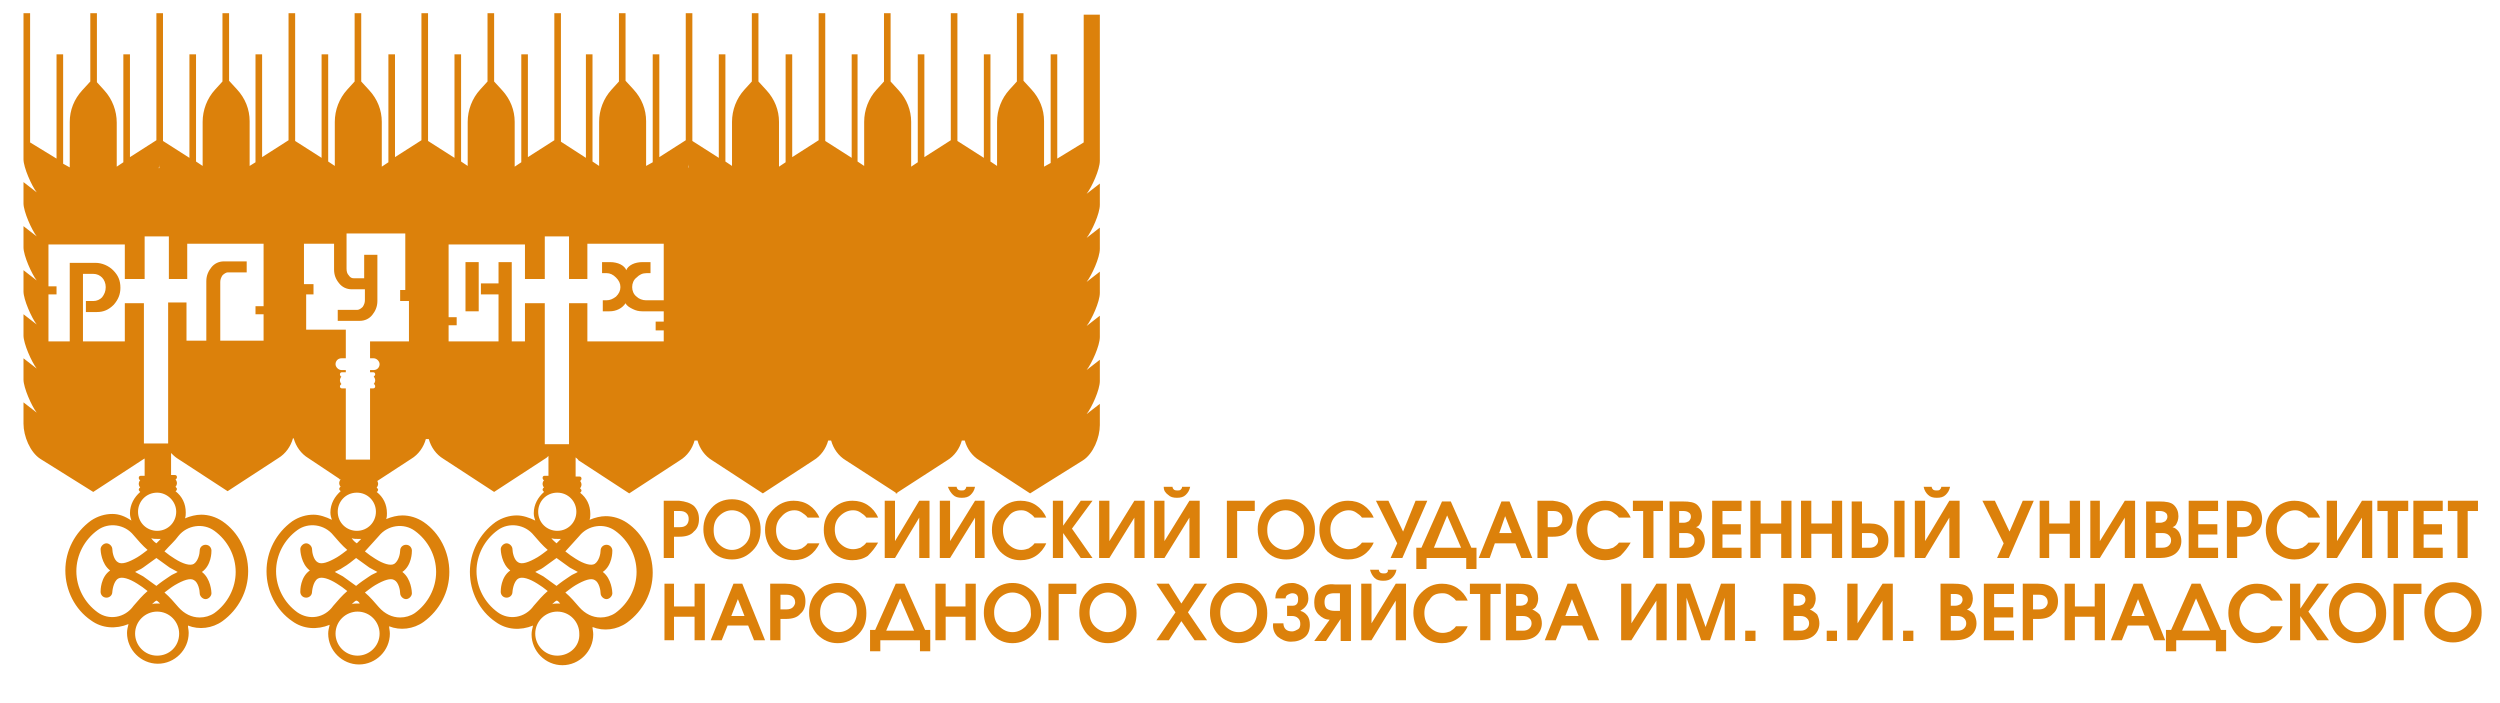 <?xml version="1.0" encoding="UTF-8"?> <!-- Generator: Adobe Illustrator 27.0.1, SVG Export Plug-In . SVG Version: 6.00 Build 0) --> <svg xmlns="http://www.w3.org/2000/svg" xmlns:xlink="http://www.w3.org/1999/xlink" id="Слой_1" x="0px" y="0px" viewBox="0 0 340.5 95.8" style="enable-background:new 0 0 340.5 95.8;" xml:space="preserve"> <style type="text/css"> .st0{fill:#DC810B;} </style> <g> <path class="st0" d="M147.6,1.8v17.6l-3.6,2.2V7.4h-0.9v14.8l-0.9,0.5v-6.2c0-1.6-0.6-3.1-1.7-4.3l-1.1-1.2V1.8h-0.9v9.3l-1,1.1 c-1.1,1.2-1.7,2.8-1.7,4.4v6l-0.9-0.6V7.4h-0.9v14.1l-3.6-2.3V1.8h-0.9v17.3l-3.6,2.3V7.4H125v14.7l-0.9,0.6v-6.1 c0-1.6-0.6-3.1-1.7-4.3l-1.1-1.2V1.8h-0.9v9.3l-1,1.1c-1.1,1.2-1.7,2.8-1.7,4.4v6l-0.9-0.6V7.4H116v14.1l-3.6-2.3V1.8h-0.9v17.3 l-3.6,2.3V7.4h-0.9v14.7l-0.9,0.6v-6.1c0-1.6-0.6-3.1-1.7-4.3l-1.1-1.2V1.8h-0.9v9.3l-1,1.1c-1.1,1.2-1.7,2.8-1.7,4.4v6l-0.9-0.6 V7.4h-0.9v14.1l-3.6-2.3V1.8h-0.9v17.3l-3.6,2.3V7.4h-0.9v14.7L88,22.6v-6.1c0-1.6-0.6-3.1-1.7-4.3l-1.1-1.2V1.8h-0.9v9.3l-1,1.1 c-1.1,1.2-1.7,2.8-1.7,4.4v6l-0.9-0.6V7.4h-0.9v14.1l-3.4-2.2V1.8h-0.9v17.3l-3.6,2.3V7.4H71v14.7l-0.9,0.6v-6.1 c0-1.6-0.6-3.1-1.7-4.3l-1.1-1.2V1.8h-0.9v9.3l-1,1.1c-1.1,1.2-1.7,2.8-1.7,4.4v6l-0.9-0.6V7.4h-0.9v14.1l-3.6-2.3V1.8h-0.9v17.3 l-3.6,2.3V7.4h-0.9v14.7l-0.9,0.6v-6.1c0-1.6-0.6-3.1-1.7-4.3l-1.1-1.2V1.8h-0.9v9.3l-1,1.1c-1.1,1.2-1.7,2.8-1.7,4.4v6l-0.9-0.6 V7.4h-0.9v14.1l-3.6-2.3V1.8h-0.9v17.3l-3.6,2.3V7.4h-0.9v14.7L34,22.6v-6.1c0-1.6-0.6-3.1-1.7-4.3l-1.1-1.2V1.8h-0.9v9.3l-1,1.1 c-1.1,1.2-1.7,2.8-1.7,4.4v6l-0.9-0.6V7.4h-0.9v14.1l-3.6-2.3V1.8h-0.9v17.3l-3.6,2.3V7.4h-0.9v14.7l-0.9,0.6v-6 c0-1.6-0.6-3.2-1.7-4.4l-1-1.1V1.8h-0.9v9.3l-1.1,1.2c-1.1,1.2-1.7,2.7-1.7,4.3v6.2l-0.9-0.5V7.4H7.7v14.2l-3.6-2.2V1.8H3.2v17v2.7 v0.2c0,1.1,1.1,3.6,1.8,4.5l-1.8-1.4v2.9c0,1.1,1.1,3.6,1.8,4.5l-1.8-1.4v2.9c0,1.1,1.1,3.6,1.8,4.5l-1.8-1.4v2.9 c0,1.1,1.1,3.6,1.8,4.5l-1.8-1.4v2.9c0,1.1,1.1,3.6,1.8,4.5l-1.8-1.4v2.9c0,1.1,1.1,3.6,1.8,4.5l-1.8-1.4v2.9 c0,1.7,0.9,3.9,2.3,4.8l7.2,4.5l6.9-4.5c0.1,0,0.1-0.1,0.1-0.1v2.4h-0.5c-0.2,0-0.3,0.1-0.3,0.3c0,0.1,0.1,0.3,0.2,0.3 c-0.1,0.1-0.2,0.3-0.2,0.5c0,0.2,0.1,0.4,0.2,0.5c-0.1,0-0.2,0.2-0.2,0.3c0,0.1,0.1,0.2,0.2,0.3c-0.8,0.7-1.4,1.7-1.4,2.9 c0,0.4,0.1,0.7,0.2,1C17,70.3,16.2,70,15.3,70c-1,0-2,0.3-2.9,0.9c-2.2,1.6-3.5,4.1-3.5,6.8c0,2.7,1.3,5.3,3.5,6.8 c1.5,1.1,3.4,1.2,5.1,0.5c-0.1,0.4-0.2,0.8-0.2,1.2c0,2.3,1.9,4.2,4.2,4.2c2.3,0,4.2-1.9,4.2-4.2c0-0.4-0.1-0.7-0.1-1 c1.5,0.6,3.3,0.4,4.7-0.6c2.2-1.6,3.5-4.1,3.5-6.8c0-2.7-1.3-5.3-3.5-6.8c-0.9-0.6-1.9-0.9-2.9-0.9c-0.7,0-1.5,0.2-2.2,0.5 c0.1-0.3,0.1-0.5,0.1-0.8c0-1.2-0.5-2.2-1.4-2.9c0.1,0,0.2-0.2,0.2-0.3c0-0.1-0.1-0.2-0.2-0.3c0.1-0.1,0.2-0.3,0.2-0.5 c0-0.2-0.1-0.4-0.2-0.5c0.1,0,0.2-0.2,0.2-0.3c0-0.2-0.1-0.3-0.3-0.3h-0.5v-3c0.2,0.2,0.5,0.5,0.8,0.7l6.9,4.5l6.9-4.5 c1-0.6,1.7-1.6,2-2.7H40c0.3,1.1,1,2.1,2,2.7l4.2,2.8c0,0.1,0.1,0.1,0.2,0.1c-0.1,0.1-0.2,0.3-0.2,0.5c0,0.2,0.1,0.4,0.2,0.5 c-0.1,0-0.2,0.2-0.2,0.3c0,0.1,0.1,0.2,0.2,0.3c-0.8,0.7-1.4,1.7-1.4,2.9c0,0.4,0.1,0.7,0.2,1c-0.8-0.4-1.7-0.7-2.5-0.7 c-1,0-2,0.3-2.9,0.9c-2.2,1.6-3.5,4.1-3.5,6.8c0,2.7,1.3,5.3,3.5,6.8c1.5,1.1,3.4,1.2,5.1,0.5c-0.1,0.4-0.2,0.8-0.2,1.2 c0,2.3,1.9,4.2,4.2,4.2c2.3,0,4.2-1.9,4.2-4.2c0-0.4-0.1-0.7-0.1-1c1.5,0.6,3.3,0.4,4.7-0.6c2.2-1.6,3.5-4.1,3.5-6.8 c0-2.7-1.3-5.3-3.5-6.8c-0.9-0.6-1.9-0.9-2.9-0.9c-0.7,0-1.5,0.2-2.2,0.5c0.1-0.3,0.1-0.5,0.1-0.8c0-1.2-0.5-2.2-1.4-2.9 c0.1,0,0.2-0.2,0.2-0.3c0-0.1-0.1-0.2-0.2-0.3c0.1-0.1,0.2-0.3,0.2-0.5c0-0.2-0.1-0.3-0.1-0.4l4.6-3c1-0.6,1.7-1.6,2-2.7h0.4 c0.3,1.1,1,2.1,2,2.7l6.9,4.5l6.9-4.5c0.2-0.1,0.3-0.2,0.5-0.4v2.7h-0.5c-0.2,0-0.3,0.1-0.3,0.3c0,0.1,0.1,0.3,0.2,0.3 c-0.1,0.1-0.2,0.3-0.2,0.5c0,0.2,0.1,0.4,0.2,0.5c-0.1,0-0.2,0.2-0.2,0.3c0,0.1,0.1,0.2,0.2,0.3c-0.8,0.7-1.4,1.7-1.4,2.9 c0,0.4,0.1,0.7,0.2,1c-0.8-0.4-1.7-0.7-2.5-0.7c-1,0-2,0.3-2.9,0.9c-2.2,1.6-3.5,4.1-3.5,6.8c0,2.7,1.3,5.3,3.5,6.8 c1.5,1.1,3.4,1.2,5.1,0.5c-0.1,0.4-0.2,0.8-0.2,1.2c0,2.3,1.9,4.2,4.2,4.2c2.3,0,4.2-1.9,4.2-4.2c0-0.4-0.1-0.7-0.1-1 c1.5,0.6,3.3,0.4,4.7-0.6c2.2-1.6,3.5-4.1,3.5-6.8c0-2.7-1.3-5.3-3.5-6.8c-0.9-0.6-1.9-0.9-2.9-0.9c-0.7,0-1.5,0.2-2.2,0.5 c0.1-0.3,0.1-0.5,0.1-0.8c0-1.2-0.5-2.2-1.4-2.9c0.1,0,0.2-0.2,0.2-0.3c0-0.1-0.1-0.2-0.2-0.3c0.1-0.1,0.2-0.3,0.2-0.5 c0-0.2-0.1-0.4-0.2-0.5c0.1,0,0.2-0.2,0.2-0.3c0-0.2-0.1-0.3-0.3-0.3h-0.5v-2.6c0.1,0.1,0.3,0.2,0.4,0.4l6.9,4.5l6.9-4.5 c1-0.6,1.7-1.6,2-2.7h0.4c0.3,1.1,1,2.1,2,2.7l6.9,4.5l6.9-4.5c1-0.6,1.7-1.6,2-2.7h0.4c0.3,1.1,1,2.1,2,2.7l6.8,4.4v0.1l0.1,0 l0.1,0v-0.1l6.8-4.4c1-0.6,1.7-1.6,2-2.7h0.4c0.3,1.1,1,2.1,2,2.7l6.9,4.5l7.2-4.5c1.4-0.9,2.3-3.1,2.3-4.8v-2.9l-1.8,1.4 c0.7-0.9,1.8-3.3,1.8-4.5v-2.9l-1.8,1.4c0.7-0.9,1.8-3.3,1.8-4.5v-2.9l-1.8,1.4c0.7-0.9,1.8-3.3,1.8-4.5v-2.9l-1.8,1.4 c0.7-0.9,1.8-3.3,1.8-4.5v-2.9l-1.8,1.4c0.7-0.9,1.8-3.3,1.8-4.5v-2.9l-1.8,1.4c0.7-0.9,1.8-3.3,1.8-4.5v-0.2v-2.7v-17H147.6z M21.7,22.4c0,0.2,0,0.4,0,0.5h-0.1C21.7,22.7,21.7,22.6,21.7,22.4z M13.3,83.4c-1.8-1.3-2.9-3.4-2.9-5.6c0-2.2,1.1-4.3,2.9-5.6 c1.5-1.1,3.7-0.8,4.9,0.7c0.6,0.7,1.2,1.4,1.9,2c-0.4,0.3-0.9,0.7-1.4,1c-1.2,0.7-2.1,1-2.6,0.7c-0.6-0.3-0.8-1.4-0.8-1.8 c0-0.4-0.4-0.8-0.8-0.8c0,0,0,0,0,0c-0.4,0-0.8,0.4-0.8,0.8c0,0.2,0.1,2,1.3,2.9c-1.3,0.9-1.3,2.7-1.3,2.9c0,0.4,0.3,0.8,0.8,0.8 c0,0,0,0,0,0c0.4,0,0.8-0.3,0.8-0.8c0,0,0.1-1.4,0.8-1.8c0.5-0.3,1.5,0,2.6,0.7c0.5,0.3,0.9,0.6,1.4,1c-0.7,0.6-1.3,1.3-1.9,2 C17,84.2,14.8,84.5,13.3,83.4z M21.3,76c0.6,0.4,1.2,0.9,1.8,1.3c0.4,0.2,0.7,0.4,1.1,0.6c-0.3,0.2-0.7,0.3-1.1,0.6 c-0.6,0.4-1.2,0.8-1.8,1.3c-0.6-0.4-1.2-0.9-1.8-1.3c-0.4-0.2-0.7-0.4-1.1-0.6c0.3-0.2,0.7-0.3,1.1-0.6 C20.1,76.9,20.7,76.4,21.3,76z M20.6,73.3c0.3,0.1,0.5,0.1,0.8,0.1c0.2,0,0.3,0,0.5,0c-0.2,0.2-0.4,0.4-0.6,0.6 C21,73.8,20.8,73.6,20.6,73.3z M21.8,82.2c-0.1,0-0.2,0-0.4,0c-0.2,0-0.5,0-0.7,0.1c0.2-0.2,0.4-0.4,0.6-0.5 C21.4,81.8,21.6,82,21.8,82.2z M21.4,89.3c-1.7,0-3-1.4-3-3c0-1.7,1.4-3,3-3c1.7,0,3,1.4,3,3C24.4,88,23.1,89.3,21.4,89.3z M24.3,73c1.2-1.5,3.4-1.8,4.9-0.7c1.8,1.3,2.9,3.4,2.9,5.6c0,2.2-1.1,4.3-2.9,5.6c-0.6,0.4-1.3,0.6-2,0.6c-1.1,0-2.1-0.5-2.9-1.4 c-0.6-0.7-1.2-1.4-1.9-2c0.4-0.3,0.9-0.7,1.4-1c1.2-0.7,2.1-1,2.6-0.7c0.6,0.3,0.8,1.4,0.8,1.8c0,0.4,0.4,0.8,0.8,0.8c0,0,0,0,0,0 c0.4,0,0.8-0.4,0.8-0.8c0-0.2-0.1-2-1.3-2.9c1.3-0.9,1.3-2.7,1.3-2.9c0-0.4-0.3-0.8-0.8-0.8c0,0,0,0,0,0c-0.4,0-0.8,0.3-0.8,0.8 c0,0.4-0.2,1.4-0.8,1.8c-0.5,0.3-1.5,0-2.6-0.7c-0.5-0.3-0.9-0.6-1.4-1C23.1,74.3,23.8,73.7,24.3,73z M24,69.7 c0,1.4-1.1,2.6-2.6,2.6c-1.4,0-2.6-1.1-2.6-2.6c0-1.4,1.1-2.6,2.6-2.6C22.8,67.1,24,68.3,24,69.7z M35.9,41.7h-1.1v1.1h1.1v3.6H30 v-8c0-0.3,0.1-0.6,0.3-0.9c0.2-0.2,0.5-0.4,0.7-0.4h2.6v-1.5h-3.1c-0.7,0-1.3,0.3-1.7,0.8s-0.7,1.1-0.7,1.9v8.1h-2.7v-5.2h-2.5 v19.2h-3.3V41.3H17v5.2h-5.7v-9.2h1.4c0.5,0,0.9,0.2,1.2,0.5c0.3,0.3,0.5,0.8,0.5,1.3c0,0.6-0.2,1-0.5,1.4 c-0.3,0.3-0.7,0.5-1.2,0.5h-1v1.5h1.5c0.9,0,1.6-0.3,2.3-1c0.6-0.7,0.9-1.4,0.9-2.3c0-1-0.3-1.7-1-2.4c-0.6-0.6-1.5-1-2.4-1H9.5 v10.7H6.6v-6.4h1.1v-1.1H6.6v-5.7H17V38h2.7v-5.8h3.3V38h2.5v-4.8h10.4V41.7z M39.8,22.9c0-0.2,0-0.3,0-0.5 C39.8,22.6,39.8,22.7,39.8,22.9L39.8,22.9z M40.5,83.4c-1.8-1.3-2.9-3.4-2.9-5.6c0-2.2,1.1-4.3,2.9-5.6c1.5-1.1,3.7-0.8,4.9,0.7 c0.6,0.7,1.2,1.4,1.9,2c-0.4,0.3-0.9,0.7-1.4,1c-1.2,0.7-2.1,1-2.6,0.7c-0.6-0.3-0.8-1.4-0.8-1.8c0-0.4-0.4-0.8-0.8-0.8 c0,0,0,0,0,0c-0.4,0-0.8,0.4-0.8,0.8c0,0.2,0.1,2,1.3,2.9c-1.3,0.9-1.3,2.7-1.3,2.9c0,0.4,0.3,0.8,0.8,0.8c0,0,0,0,0,0 c0.4,0,0.8-0.3,0.8-0.8c0,0,0.1-1.4,0.8-1.8c0.5-0.3,1.5,0,2.6,0.7c0.5,0.3,0.9,0.6,1.4,1c-0.7,0.6-1.3,1.3-1.9,2 C44.2,84.2,42.1,84.5,40.5,83.4z M48.5,76c0.6,0.4,1.2,0.9,1.8,1.3c0.4,0.2,0.7,0.4,1.1,0.6c-0.3,0.2-0.7,0.3-1.1,0.6 c-0.6,0.4-1.2,0.8-1.8,1.3c-0.6-0.4-1.2-0.9-1.8-1.3c-0.4-0.2-0.7-0.4-1.1-0.6c0.3-0.2,0.7-0.3,1.1-0.6C47.4,76.9,48,76.4,48.5,76z M47.9,73.3c0.3,0.1,0.5,0.1,0.8,0.1c0.2,0,0.3,0,0.5,0c-0.2,0.2-0.4,0.4-0.6,0.6C48.3,73.8,48.1,73.6,47.9,73.3z M49,82.2 c-0.1,0-0.2,0-0.4,0c-0.2,0-0.5,0-0.7,0.1c0.2-0.2,0.4-0.4,0.6-0.5C48.7,81.8,48.9,82,49,82.2z M48.7,89.3c-1.7,0-3-1.4-3-3 c0-1.7,1.4-3,3-3c1.7,0,3,1.4,3,3C51.7,88,50.3,89.3,48.7,89.3z M51.6,73c1.2-1.5,3.4-1.8,4.9-0.7c1.8,1.3,2.9,3.4,2.9,5.6 c0,2.2-1.1,4.3-2.9,5.6c-0.6,0.4-1.3,0.6-2,0.6c-1.1,0-2.1-0.5-2.9-1.4c-0.6-0.7-1.2-1.4-1.9-2c0.4-0.3,0.9-0.7,1.4-1 c1.2-0.7,2.1-1,2.6-0.7c0.6,0.3,0.8,1.4,0.8,1.8c0,0.4,0.4,0.8,0.8,0.8c0,0,0,0,0,0c0.4,0,0.8-0.4,0.8-0.8c0-0.2-0.1-2-1.3-2.9 c1.3-0.9,1.3-2.7,1.3-2.9c0-0.4-0.3-0.8-0.8-0.8c0,0,0,0,0,0c-0.4,0-0.8,0.3-0.8,0.8c0,0.4-0.2,1.4-0.8,1.8c-0.5,0.3-1.5,0-2.6-0.7 c-0.5-0.3-0.9-0.6-1.4-1C50.4,74.3,51,73.7,51.6,73z M51.2,69.7c0,1.4-1.1,2.6-2.6,2.6c-1.4,0-2.6-1.1-2.6-2.6 c0-1.4,1.1-2.6,2.6-2.6C50.1,67.1,51.2,68.3,51.2,69.7z M55.7,46.5h-5.3v2.3h0.5c0.4,0,0.8,0.4,0.8,0.8c0,0.4-0.3,0.8-0.8,0.8h-0.5 v0.3h0.4c0.2,0,0.3,0.1,0.3,0.3c0,0.1-0.1,0.2-0.2,0.3c0.1,0.1,0.2,0.3,0.2,0.5c0,0.2-0.1,0.4-0.2,0.5c0.1,0,0.2,0.2,0.2,0.3 c0,0.2-0.1,0.3-0.3,0.3h-0.4v9.7h-3.3v-9.7h-0.5c-0.2,0-0.3-0.1-0.3-0.3c0-0.1,0.1-0.2,0.2-0.3c-0.1-0.1-0.2-0.3-0.2-0.5 c0-0.2,0.1-0.4,0.2-0.5c-0.1,0-0.2-0.2-0.2-0.3c0-0.2,0.1-0.3,0.3-0.3h0.5v-0.3h-0.6c-0.4,0-0.8-0.4-0.8-0.8c0-0.4,0.3-0.8,0.8-0.8 h0.6v-3.9h-5.4v-4.8h1v-1.4h-1.3v-5.5h4.1v3.5c0,0.7,0.2,1.3,0.7,1.9c0.4,0.5,1,0.8,1.7,0.8h1.8v1.5c0,0.3-0.1,0.6-0.3,0.9 c-0.2,0.2-0.5,0.4-0.7,0.4H46v1.5H49c0.7,0,1.3-0.3,1.7-0.8c0.4-0.5,0.7-1.1,0.7-1.9v-6.3h-1.8v3.2h-1.4c-0.3,0-0.5-0.1-0.7-0.4 c-0.2-0.2-0.3-0.5-0.3-0.9v-4.8h2h0.9h5.1v7.7h-0.7V41l1.2,0V46.5z M57.9,22.9c0-0.2,0-0.3,0-0.5C57.9,22.6,57.9,22.7,57.9,22.9 L57.9,22.9z M67.8,83.4c-1.8-1.3-2.9-3.4-2.9-5.6c0-2.2,1.1-4.3,2.9-5.6c1.5-1.1,3.7-0.8,4.9,0.7c0.6,0.7,1.2,1.4,1.9,2 c-0.4,0.3-0.9,0.7-1.4,1c-1.2,0.7-2.1,1-2.6,0.7c-0.6-0.3-0.8-1.4-0.8-1.8c0-0.4-0.4-0.8-0.8-0.8c0,0,0,0,0,0 c-0.4,0-0.8,0.4-0.8,0.8c0,0.2,0.1,2,1.3,2.9c-1.3,0.9-1.3,2.7-1.3,2.9c0,0.4,0.3,0.8,0.8,0.8c0,0,0,0,0,0c0.4,0,0.8-0.3,0.8-0.8 c0,0,0.1-1.4,0.8-1.8c0.5-0.3,1.5,0,2.6,0.7c0.5,0.3,0.9,0.6,1.4,1c-0.7,0.6-1.3,1.3-1.9,2C71.5,84.2,69.3,84.5,67.8,83.4z M75.8,76c0.6,0.4,1.2,0.9,1.8,1.3c0.4,0.2,0.7,0.4,1.1,0.6c-0.3,0.2-0.7,0.3-1.1,0.6c-0.6,0.4-1.2,0.8-1.8,1.3 c-0.6-0.4-1.2-0.9-1.8-1.3c-0.4-0.2-0.7-0.4-1.1-0.6c0.3-0.2,0.7-0.3,1.1-0.6C74.6,76.9,75.2,76.4,75.8,76z M75.1,73.3 c0.3,0.1,0.5,0.1,0.8,0.1c0.2,0,0.3,0,0.5,0c-0.2,0.2-0.4,0.4-0.6,0.6C75.6,73.8,75.3,73.6,75.1,73.3z M76.3,82.2 c-0.1,0-0.2,0-0.4,0c-0.2,0-0.5,0-0.7,0.1c0.2-0.2,0.4-0.4,0.6-0.5C76,81.8,76.1,82,76.3,82.2z M75.9,89.3c-1.7,0-3-1.4-3-3 c0-1.7,1.4-3,3-3c1.7,0,3,1.4,3,3C79,88,77.6,89.3,75.9,89.3z M78.9,73c1.2-1.5,3.4-1.8,4.9-0.7c1.8,1.3,2.9,3.4,2.9,5.6 c0,2.2-1.1,4.3-2.9,5.6c-0.6,0.4-1.3,0.6-2,0.6c-1.1,0-2.1-0.5-2.9-1.4c-0.6-0.7-1.2-1.4-1.9-2c0.4-0.3,0.9-0.7,1.4-1 c1.2-0.7,2.1-1,2.6-0.7c0.6,0.3,0.8,1.4,0.8,1.8c0,0.4,0.4,0.8,0.8,0.8c0,0,0,0,0,0c0.4,0,0.8-0.4,0.8-0.8c0-0.2-0.1-2-1.3-2.9 c1.3-0.9,1.3-2.7,1.3-2.9c0-0.4-0.3-0.8-0.8-0.8c0,0,0,0,0,0c-0.4,0-0.8,0.3-0.8,0.8c0,0.4-0.2,1.4-0.8,1.8c-0.5,0.3-1.5,0-2.6-0.7 c-0.5-0.3-0.9-0.6-1.4-1C77.7,74.3,78.3,73.7,78.9,73z M78.5,69.7c0,1.4-1.1,2.6-2.6,2.6c-1.4,0-2.6-1.1-2.6-2.6 c0-1.4,1.1-2.6,2.6-2.6C77.4,67.1,78.5,68.3,78.5,69.7z M90.4,40.9H88c-0.5,0-1-0.2-1.3-0.5c-0.4-0.3-0.6-0.8-0.6-1.3 c0-0.5,0.2-1,0.6-1.3c0.4-0.4,0.8-0.6,1.4-0.6h0.5v-1.5h-1.1c-0.5,0-1,0.1-1.4,0.3c-0.4,0.2-0.7,0.5-0.8,0.8 c-0.1-0.3-0.4-0.6-0.8-0.8c-0.4-0.2-0.9-0.3-1.4-0.3h-1.1v1.5h0.6c0.5,0,0.9,0.2,1.3,0.6c0.4,0.4,0.6,0.8,0.6,1.3 c0,0.5-0.2,0.9-0.6,1.3c-0.4,0.3-0.8,0.5-1.3,0.5h-0.5v1.5H83c0.5,0,0.9-0.1,1.3-0.3c0.4-0.2,0.7-0.5,0.9-0.8 c0.2,0.4,0.6,0.6,1,0.8c0.4,0.2,0.8,0.3,1.3,0.3h2.9v1.4h-1.1V45h1.1v1.5H80v-5.2h-2.5v19.2h-3.3V41.3h-2.7v5.2h-1.8V35.7h-1.8v2.9 h-2.4v1.5h2.4v6.4h-6.8v-2.2h1.1v-1.1h-1.1v-9.9h10.4V38h2.7v-5.8h3.3V38H80v-4.8h10.4V40.9z M93.8,22.9c0-0.2,0-0.3,0-0.5 C93.8,22.6,93.9,22.7,93.8,22.9L93.8,22.9z M111.9,22.9c0-0.2,0-0.3,0-0.5C111.9,22.6,111.9,22.7,111.9,22.9L111.9,22.9z M130,22.9 c0-0.2,0-0.3,0-0.5C130,22.6,130,22.7,130,22.9L130,22.9z"></path> <rect x="63.4" y="35.7" class="st0" width="1.8" height="6.7"></rect> </g> <g> <path class="st0" d="M91.8,73.1h0.7c0.9,0,1.6-0.2,2-0.7c0.5-0.4,0.7-1,0.7-1.7c0-0.7-0.2-1.3-0.7-1.8c-0.5-0.4-1.1-0.6-2-0.7h-2.1 V76h1.4V73.1z M91.8,69.6h0.8c0.4,0,0.7,0.1,0.9,0.3c0.2,0.2,0.3,0.4,0.3,0.8c0,0.3-0.1,0.6-0.3,0.8c-0.2,0.2-0.5,0.3-0.9,0.3h-0.8 V69.6z"></path> <path class="st0" d="M99.7,76.2c1.1,0,2-0.4,2.8-1.2c0.8-0.8,1.1-1.7,1.1-2.9c0-1.1-0.4-2.1-1.1-2.9s-1.7-1.2-2.8-1.2 c-1.1,0-2.1,0.4-2.8,1.2s-1.1,1.7-1.1,2.9c0,1.1,0.4,2.1,1.1,2.9S98.6,76.2,99.7,76.2z M97.9,70.3c0.5-0.5,1.1-0.8,1.8-0.8 c0.7,0,1.3,0.3,1.8,0.8c0.5,0.5,0.7,1.1,0.7,1.9c0,0.7-0.2,1.4-0.7,1.9c-0.5,0.5-1.1,0.8-1.8,0.8c-0.7,0-1.3-0.3-1.8-0.8 c-0.5-0.5-0.7-1.1-0.7-1.9C97.2,71.4,97.4,70.8,97.9,70.3z"></path> <path class="st0" d="M108.2,69.5c0.4,0,0.7,0.1,1,0.3c0.3,0.2,0.6,0.4,0.8,0.7h1.6c-0.3-0.7-0.8-1.3-1.4-1.7 c-0.6-0.4-1.3-0.6-2.1-0.6c-1.1,0-2,0.4-2.8,1.2c-0.8,0.8-1.1,1.7-1.1,2.8c0,1.1,0.4,2.1,1.1,2.9c0.8,0.8,1.7,1.2,2.8,1.2 c0.8,0,1.5-0.2,2.1-0.6c0.6-0.4,1.1-1,1.4-1.7H110c-0.2,0.3-0.5,0.5-0.8,0.7c-0.3,0.1-0.6,0.2-1,0.2c-0.7,0-1.3-0.3-1.8-0.8 c-0.5-0.5-0.7-1.2-0.7-1.9c0-0.7,0.2-1.3,0.7-1.8C106.9,69.8,107.5,69.5,108.2,69.5z"></path> <path class="st0" d="M119.6,73.9H118c-0.2,0.3-0.5,0.5-0.8,0.7c-0.3,0.1-0.6,0.2-1,0.2c-0.7,0-1.3-0.3-1.8-0.8 c-0.5-0.5-0.7-1.2-0.7-1.9c0-0.7,0.2-1.3,0.7-1.8c0.5-0.5,1.1-0.8,1.8-0.8c0.4,0,0.7,0.1,1,0.3c0.3,0.2,0.6,0.4,0.8,0.7h1.6 c-0.3-0.7-0.8-1.3-1.4-1.7c-0.6-0.4-1.3-0.6-2.1-0.6c-1.1,0-2,0.4-2.8,1.2c-0.8,0.8-1.1,1.7-1.1,2.8c0,1.1,0.4,2.1,1.1,2.9 c0.8,0.8,1.7,1.2,2.8,1.2c0.8,0,1.5-0.2,2.1-0.6C118.8,75.1,119.2,74.6,119.6,73.9z"></path> <polygon class="st0" points="120.5,68.2 120.5,76 121.9,76 125.2,70.5 125.2,76 126.6,76 126.6,68.2 125.2,68.2 121.9,73.7 121.9,68.2 "></polygon> <path class="st0" d="M129.8,67.4c0.3,0.3,0.7,0.4,1.2,0.4c0.5,0,0.9-0.1,1.2-0.4c0.3-0.3,0.5-0.6,0.6-1.1h-1.2 c0,0.2-0.1,0.3-0.2,0.4c-0.1,0.1-0.3,0.1-0.4,0.1c-0.2,0-0.3,0-0.5-0.1c-0.1-0.1-0.2-0.2-0.2-0.4h-1.2 C129.3,66.8,129.5,67.1,129.8,67.4z"></path> <polygon class="st0" points="134.1,76 134.1,68.2 132.8,68.2 129.4,73.7 129.4,68.2 128,68.2 128,76 129.4,76 132.8,70.5 132.8,76 "></polygon> <path class="st0" d="M139.1,69.5c0.4,0,0.7,0.1,1,0.3c0.3,0.2,0.6,0.4,0.8,0.7h1.6c-0.3-0.7-0.8-1.3-1.4-1.7 c-0.6-0.4-1.3-0.6-2.1-0.6c-1.1,0-2,0.4-2.8,1.2s-1.1,1.7-1.1,2.8c0,1.1,0.4,2.1,1.1,2.9c0.8,0.8,1.7,1.2,2.8,1.2 c0.8,0,1.5-0.2,2.1-0.6c0.6-0.4,1.1-1,1.4-1.7h-1.6c-0.2,0.3-0.5,0.5-0.8,0.7c-0.3,0.1-0.6,0.2-1,0.2c-0.7,0-1.3-0.3-1.8-0.8 c-0.5-0.5-0.7-1.2-0.7-1.9c0-0.7,0.2-1.3,0.7-1.8C137.7,69.8,138.3,69.5,139.1,69.5z"></path> <polygon class="st0" points="147.2,68.2 144.8,71.6 144.8,68.2 143.4,68.2 143.4,76 144.8,76 144.8,72.6 147.2,76 148.8,76 146,72 148.8,68.2 "></polygon> <polygon class="st0" points="151.1,73.7 151.1,68.2 149.7,68.2 149.7,76 151.1,76 154.5,70.5 154.5,76 155.9,76 155.9,68.2 154.5,68.2 "></polygon> <polygon class="st0" points="162,70.5 162,76 163.4,76 163.4,68.2 162,68.2 158.6,73.7 158.6,68.2 157.2,68.2 157.2,76 158.6,76 "></polygon> <path class="st0" d="M159.1,67.4c0.3,0.3,0.7,0.4,1.2,0.4c0.5,0,0.9-0.1,1.2-0.4c0.3-0.3,0.5-0.6,0.6-1.1H161 c0,0.2-0.1,0.3-0.2,0.4c-0.1,0.1-0.3,0.1-0.4,0.1c-0.2,0-0.3,0-0.5-0.1c-0.1-0.1-0.2-0.2-0.2-0.4h-1.2 C158.5,66.8,158.7,67.1,159.1,67.4z"></path> <polygon class="st0" points="168.5,69.6 170.9,69.6 170.9,68.2 167.1,68.2 167.1,76 168.5,76 "></polygon> <path class="st0" d="M175.2,76.2c1.1,0,2-0.4,2.8-1.2c0.8-0.8,1.1-1.7,1.1-2.9c0-1.1-0.4-2.1-1.1-2.9s-1.7-1.2-2.8-1.2 c-1.1,0-2.1,0.4-2.8,1.2s-1.1,1.7-1.1,2.9c0,1.1,0.4,2.1,1.1,2.9C173.1,75.8,174,76.2,175.2,76.2z M173.3,70.3 c0.5-0.5,1.1-0.8,1.8-0.8c0.7,0,1.3,0.3,1.8,0.8c0.5,0.5,0.7,1.1,0.7,1.9c0,0.7-0.2,1.4-0.7,1.9c-0.5,0.5-1.1,0.8-1.8,0.8 c-0.7,0-1.3-0.3-1.8-0.8c-0.5-0.5-0.7-1.1-0.7-1.9C172.6,71.4,172.8,70.8,173.3,70.3z"></path> <path class="st0" d="M183.6,76.2c0.8,0,1.5-0.2,2.1-0.6c0.6-0.4,1.1-1,1.4-1.7h-1.6c-0.2,0.3-0.5,0.5-0.8,0.7 c-0.3,0.1-0.6,0.2-1,0.2c-0.7,0-1.3-0.3-1.8-0.8c-0.5-0.5-0.7-1.2-0.7-1.9c0-0.7,0.2-1.3,0.7-1.8c0.5-0.5,1.1-0.8,1.8-0.8 c0.4,0,0.7,0.1,1,0.3c0.3,0.2,0.6,0.4,0.8,0.7h1.6c-0.3-0.7-0.8-1.3-1.4-1.7c-0.6-0.4-1.3-0.6-2.1-0.6c-1.1,0-2,0.4-2.8,1.2 c-0.8,0.8-1.1,1.7-1.1,2.8c0,1.1,0.4,2.1,1.1,2.9C181.6,75.8,182.5,76.2,183.6,76.2z"></path> <polygon class="st0" points="189.4,76 191,76 194.4,68.2 192.8,68.2 191.1,72.4 189.1,68.2 187.4,68.2 190.3,74 "></polygon> <path class="st0" d="M192.9,74.6v2.9h1.4V76h5.4v1.5h1.4v-2.9h-0.7l-2.8-6.3h-1.2l-2.8,6.3H192.9z M197.1,70.2l1.9,4.4h-3.7 L197.1,70.2z"></path> <path class="st0" d="M203.6,74h2.8l0.8,2h1.5l-3.1-7.7h-1.1l-3.1,7.7h1.5L203.6,74z M205,70.3l0.9,2.3h-1.7L205,70.3z"></path> <path class="st0" d="M210.8,73.1h0.7c0.9,0,1.6-0.2,2-0.7c0.5-0.4,0.7-1,0.7-1.7c0-0.7-0.2-1.3-0.7-1.8c-0.5-0.4-1.1-0.6-2-0.7 h-2.1V76h1.4V73.1z M210.8,69.6h0.8c0.4,0,0.7,0.1,0.9,0.3c0.2,0.2,0.3,0.4,0.3,0.8c0,0.3-0.1,0.6-0.3,0.8 c-0.2,0.2-0.5,0.3-0.9,0.3h-0.8V69.6z"></path> <path class="st0" d="M222.1,73.9h-1.6c-0.2,0.3-0.5,0.5-0.8,0.7c-0.3,0.1-0.6,0.2-1,0.2c-0.7,0-1.3-0.3-1.8-0.8 c-0.5-0.5-0.7-1.2-0.7-1.9c0-0.7,0.2-1.3,0.7-1.8c0.5-0.5,1.1-0.8,1.8-0.8c0.4,0,0.7,0.1,1,0.3c0.3,0.2,0.6,0.4,0.8,0.7h1.6 c-0.3-0.7-0.8-1.3-1.4-1.7c-0.6-0.4-1.3-0.6-2.1-0.6c-1.1,0-2,0.4-2.8,1.2c-0.8,0.8-1.1,1.7-1.1,2.8c0,1.1,0.4,2.1,1.1,2.9 c0.8,0.8,1.7,1.2,2.8,1.2c0.8,0,1.5-0.2,2.1-0.6C221.3,75.1,221.7,74.6,222.1,73.9z"></path> <polygon class="st0" points="223.8,76 225.2,76 225.2,69.6 226.5,69.6 226.5,68.2 222.4,68.2 222.4,69.6 223.8,69.6 "></polygon> <path class="st0" d="M231.4,75.4c0.5-0.4,0.8-1,0.8-1.7c0-0.4-0.1-0.8-0.3-1.2c-0.2-0.3-0.5-0.6-0.9-0.7c0.3-0.1,0.5-0.3,0.6-0.6 c0.1-0.2,0.2-0.5,0.2-0.9c0-0.6-0.2-1.1-0.6-1.5c-0.4-0.4-1.1-0.5-2-0.5h-1.8V76h1.9C230.1,76,230.9,75.8,231.4,75.4z M228.7,69.6 h0.6c0.3,0,0.6,0.1,0.7,0.2c0.2,0.1,0.3,0.3,0.3,0.6c0,0.2-0.1,0.4-0.3,0.6c-0.2,0.1-0.4,0.2-0.7,0.2h-0.6V69.6z M228.7,72.6h0.9 c0.4,0,0.7,0.1,0.9,0.3c0.2,0.2,0.3,0.4,0.3,0.7c0,0.3-0.1,0.5-0.3,0.7c-0.2,0.2-0.5,0.3-0.9,0.3h-0.9V72.6z"></path> <polygon class="st0" points="233.2,76 237.2,76 237.2,74.6 234.6,74.6 234.6,72.8 237.1,72.8 237.1,71.4 234.6,71.4 234.6,69.6 237.2,69.6 237.2,68.2 233.2,68.2 "></polygon> <polygon class="st0" points="244,76 244,68.2 242.6,68.2 242.6,71.3 239.8,71.3 239.8,68.2 238.4,68.2 238.4,76 239.8,76 239.8,72.7 242.6,72.7 242.6,76 "></polygon> <polygon class="st0" points="249.5,71.3 246.7,71.3 246.7,68.2 245.3,68.2 245.3,76 246.7,76 246.7,72.7 249.5,72.7 249.5,76 250.9,76 250.9,68.2 249.5,68.2 "></polygon> <rect x="258" y="68.2" class="st0" width="1.4" height="7.7"></rect> <path class="st0" d="M256.5,75.3c0.5-0.4,0.7-1,0.7-1.7c0-0.7-0.2-1.3-0.7-1.7c-0.4-0.4-1-0.6-1.8-0.6h-1.1v-3h-1.4V76h2.5 C255.5,76,256.1,75.8,256.5,75.3z M253.6,72.6h1.1c0.3,0,0.6,0.1,0.8,0.3c0.2,0.2,0.3,0.4,0.3,0.7c0,0.3-0.1,0.5-0.3,0.7 c-0.2,0.2-0.5,0.3-0.8,0.3h-1.1V72.6z"></path> <polygon class="st0" points="265.5,76 266.9,76 266.9,68.2 265.5,68.2 262.2,73.7 262.2,68.2 260.8,68.2 260.8,76 262.2,76 265.5,70.5 "></polygon> <path class="st0" d="M262.6,67.4c0.3,0.3,0.7,0.4,1.2,0.4c0.5,0,0.9-0.1,1.2-0.4c0.3-0.3,0.5-0.6,0.6-1.1h-1.2 c0,0.2-0.1,0.3-0.2,0.4c-0.1,0.1-0.3,0.1-0.4,0.1c-0.2,0-0.3,0-0.5-0.1c-0.1-0.1-0.2-0.2-0.2-0.4H262 C262.1,66.8,262.3,67.1,262.6,67.4z"></path> <polygon class="st0" points="272,76 273.6,76 277,68.2 275.5,68.2 273.7,72.4 271.7,68.2 270,68.2 272.9,74 "></polygon> <polygon class="st0" points="279.1,72.7 281.9,72.7 281.9,76 283.3,76 283.3,68.2 281.9,68.2 281.9,71.3 279.1,71.3 279.1,68.2 277.8,68.2 277.8,76 279.1,76 "></polygon> <polygon class="st0" points="289.4,70.5 289.4,76 290.8,76 290.8,68.2 289.4,68.2 286,73.7 286,68.2 284.7,68.2 284.7,76 286,76 "></polygon> <path class="st0" d="M296.3,75.4c0.5-0.4,0.8-1,0.8-1.7c0-0.4-0.1-0.8-0.3-1.2c-0.2-0.3-0.5-0.6-0.9-0.7c0.3-0.1,0.5-0.3,0.6-0.6 c0.1-0.2,0.2-0.5,0.2-0.9c0-0.6-0.2-1.1-0.6-1.5c-0.4-0.4-1.1-0.5-2-0.5h-1.8V76h1.9C295,76,295.8,75.8,296.3,75.4z M293.6,69.6 h0.6c0.3,0,0.6,0.1,0.7,0.2c0.2,0.1,0.3,0.3,0.3,0.6c0,0.2-0.1,0.4-0.3,0.6c-0.2,0.1-0.4,0.2-0.7,0.2h-0.6V69.6z M293.6,72.6h0.9 c0.4,0,0.7,0.1,0.9,0.3c0.2,0.2,0.3,0.4,0.3,0.7c0,0.3-0.1,0.5-0.3,0.7c-0.2,0.2-0.5,0.3-0.9,0.3h-0.9V72.6z"></path> <polygon class="st0" points="302.1,74.6 299.4,74.6 299.4,72.8 302,72.8 302,71.4 299.4,71.4 299.4,69.6 302.1,69.6 302.1,68.2 298.1,68.2 298.1,76 302.1,76 "></polygon> <path class="st0" d="M304.7,73.1h0.7c0.9,0,1.6-0.2,2-0.7c0.5-0.4,0.7-1,0.7-1.7c0-0.7-0.2-1.3-0.7-1.8c-0.5-0.4-1.1-0.6-2-0.7 h-2.1V76h1.4V73.1z M304.7,69.6h0.8c0.4,0,0.7,0.1,0.9,0.3c0.2,0.2,0.3,0.4,0.3,0.8c0,0.3-0.1,0.6-0.3,0.8 c-0.2,0.2-0.5,0.3-0.9,0.3h-0.8V69.6z"></path> <path class="st0" d="M312.5,76.2c0.8,0,1.5-0.2,2.1-0.6c0.6-0.4,1.1-1,1.4-1.7h-1.6c-0.2,0.3-0.5,0.5-0.8,0.7 c-0.3,0.1-0.6,0.2-1,0.2c-0.7,0-1.3-0.3-1.8-0.8c-0.5-0.5-0.7-1.2-0.7-1.9c0-0.7,0.2-1.3,0.7-1.8c0.5-0.5,1.1-0.8,1.8-0.8 c0.4,0,0.7,0.1,1,0.3c0.3,0.2,0.6,0.4,0.8,0.7h1.6c-0.3-0.7-0.8-1.3-1.4-1.7c-0.6-0.4-1.3-0.6-2.1-0.6c-1.1,0-2,0.4-2.8,1.2 c-0.8,0.8-1.1,1.7-1.1,2.8c0,1.1,0.4,2.1,1.1,2.9C310.5,75.8,311.4,76.2,312.5,76.2z"></path> <polygon class="st0" points="321.7,70.5 321.7,76 323.1,76 323.1,68.2 321.7,68.2 318.3,73.7 318.3,68.2 316.9,68.2 316.9,76 318.3,76 "></polygon> <polygon class="st0" points="326.6,76 326.6,69.6 328,69.6 328,68.2 323.8,68.2 323.8,69.6 325.2,69.6 325.2,76 "></polygon> <polygon class="st0" points="332.7,74.6 330.1,74.6 330.1,72.8 332.6,72.8 332.6,71.4 330.1,71.4 330.1,69.6 332.7,69.6 332.7,68.2 328.7,68.2 328.7,76 332.7,76 "></polygon> <polygon class="st0" points="334.7,76 336.1,76 336.1,69.6 337.5,69.6 337.5,68.2 333.4,68.2 333.4,69.6 334.7,69.6 "></polygon> <polygon class="st0" points="94.6,82.6 91.8,82.6 91.8,79.5 90.5,79.5 90.5,87.2 91.8,87.2 91.8,84 94.6,84 94.6,87.2 96,87.2 96,79.5 94.6,79.5 "></polygon> <path class="st0" d="M99.9,79.5l-3.1,7.7h1.5l0.8-2h2.8l0.8,2h1.5l-3.1-7.7H99.9z M99.6,83.9l0.9-2.3l0.9,2.3H99.6z"></path> <path class="st0" d="M107,79.5h-2.1v7.7h1.4v-2.9h0.7c0.9,0,1.6-0.2,2-0.7c0.5-0.4,0.7-1,0.7-1.7c0-0.7-0.2-1.3-0.7-1.8 C108.5,79.7,107.8,79.5,107,79.5z M108,82.7c-0.2,0.2-0.5,0.3-0.9,0.3h-0.8v-2h0.8c0.4,0,0.7,0.1,0.9,0.3c0.2,0.2,0.3,0.4,0.3,0.8 C108.3,82.2,108.2,82.5,108,82.7z"></path> <path class="st0" d="M114.1,79.4c-1.1,0-2.1,0.4-2.8,1.2c-0.8,0.8-1.1,1.7-1.1,2.9c0,1.1,0.4,2.1,1.1,2.9c0.8,0.8,1.7,1.2,2.8,1.2 c1.1,0,2-0.4,2.8-1.2c0.8-0.8,1.1-1.7,1.1-2.9s-0.4-2.1-1.1-2.9C116.2,79.8,115.3,79.4,114.1,79.4z M116,85.3 c-0.5,0.5-1.1,0.8-1.8,0.8c-0.7,0-1.3-0.3-1.8-0.8c-0.5-0.5-0.7-1.1-0.7-1.9c0-0.7,0.2-1.3,0.7-1.9c0.5-0.5,1.1-0.8,1.8-0.8 c0.7,0,1.3,0.3,1.8,0.8c0.5,0.5,0.7,1.1,0.7,1.9C116.7,84.1,116.5,84.7,116,85.3z"></path> <path class="st0" d="M123.2,79.5H122l-2.8,6.3h-0.7v2.9h1.4v-1.5h5.4v1.5h1.4v-2.9h-0.7L123.2,79.5z M120.7,85.9l1.9-4.4l1.9,4.4 H120.7z"></path> <polygon class="st0" points="131.5,82.6 128.8,82.6 128.8,79.5 127.4,79.5 127.4,87.2 128.8,87.2 128.8,84 131.5,84 131.5,87.2 132.9,87.2 132.9,79.5 131.5,79.5 "></polygon> <path class="st0" d="M137.9,79.4c-1.1,0-2.1,0.4-2.8,1.2c-0.8,0.8-1.1,1.7-1.1,2.9c0,1.1,0.4,2.1,1.1,2.9c0.8,0.8,1.7,1.2,2.8,1.2 c1.1,0,2-0.4,2.8-1.2c0.8-0.8,1.1-1.7,1.1-2.9s-0.4-2.1-1.1-2.9C139.9,79.8,139,79.4,137.9,79.4z M139.7,85.3 c-0.5,0.5-1.1,0.8-1.8,0.8c-0.7,0-1.3-0.3-1.8-0.8c-0.5-0.5-0.7-1.1-0.7-1.9c0-0.7,0.2-1.3,0.7-1.9c0.5-0.5,1.1-0.8,1.8-0.8 c0.7,0,1.3,0.3,1.8,0.8c0.5,0.5,0.7,1.1,0.7,1.9C140.5,84.1,140.2,84.7,139.7,85.3z"></path> <polygon class="st0" points="142.8,87.2 144.2,87.2 144.2,80.9 146.6,80.9 146.6,79.5 142.8,79.5 "></polygon> <path class="st0" d="M150.9,79.4c-1.1,0-2.1,0.4-2.8,1.2c-0.8,0.8-1.1,1.7-1.1,2.9c0,1.1,0.4,2.1,1.1,2.9c0.8,0.8,1.7,1.2,2.8,1.2 c1.1,0,2-0.4,2.8-1.2c0.8-0.8,1.1-1.7,1.1-2.9s-0.4-2.1-1.1-2.9C152.9,79.8,152,79.4,150.9,79.4z M152.7,85.3 c-0.5,0.5-1.1,0.8-1.8,0.8c-0.7,0-1.3-0.3-1.8-0.8c-0.5-0.5-0.7-1.1-0.7-1.9c0-0.7,0.2-1.3,0.7-1.9c0.5-0.5,1.1-0.8,1.8-0.8 c0.7,0,1.3,0.3,1.8,0.8c0.5,0.5,0.7,1.1,0.7,1.9C153.4,84.1,153.2,84.7,152.7,85.3z"></path> <polygon class="st0" points="164.4,79.5 162.7,79.5 160.9,82.2 159.2,79.5 157.5,79.5 160.1,83.4 157.5,87.2 159.2,87.2 160.9,84.6 162.7,87.2 164.4,87.2 161.8,83.4 "></polygon> <path class="st0" d="M168.7,79.4c-1.1,0-2.1,0.4-2.8,1.2c-0.8,0.8-1.1,1.7-1.1,2.9c0,1.1,0.4,2.1,1.1,2.9c0.8,0.8,1.7,1.2,2.8,1.2 c1.1,0,2-0.4,2.8-1.2c0.8-0.8,1.1-1.7,1.1-2.9s-0.4-2.1-1.1-2.9C170.7,79.8,169.8,79.4,168.7,79.4z M170.5,85.3 c-0.5,0.5-1.1,0.8-1.8,0.8c-0.7,0-1.3-0.3-1.8-0.8c-0.5-0.5-0.7-1.1-0.7-1.9c0-0.7,0.2-1.3,0.7-1.9c0.5-0.5,1.1-0.8,1.8-0.8 c0.7,0,1.3,0.3,1.8,0.8c0.5,0.5,0.7,1.1,0.7,1.9C171.2,84.1,171,84.7,170.5,85.3z"></path> <path class="st0" d="M177.1,83.2c0.3-0.2,0.6-0.4,0.8-0.7c0.2-0.3,0.3-0.6,0.3-1c0-0.6-0.2-1.2-0.6-1.5s-1-0.6-1.6-0.6 c-0.7,0-1.3,0.2-1.7,0.6c-0.4,0.4-0.6,0.9-0.6,1.5h1.4c0-0.2,0.1-0.4,0.3-0.5c0.2-0.1,0.4-0.2,0.6-0.2c0.3,0,0.5,0.1,0.6,0.2 c0.2,0.2,0.2,0.4,0.2,0.7c0,0.3-0.1,0.5-0.2,0.6c-0.2,0.2-0.4,0.2-0.7,0.2h-0.6v1.4h0.7c0.3,0,0.6,0.1,0.8,0.3 c0.2,0.2,0.3,0.4,0.3,0.8c0,0.3-0.1,0.6-0.3,0.7s-0.5,0.3-0.8,0.3c-0.4,0-0.7-0.1-0.9-0.3c-0.2-0.2-0.3-0.5-0.3-0.8h-1.4 c-0.1,0.8,0.2,1.4,0.6,1.8c0.5,0.4,1.1,0.7,1.8,0.7c0.8,0,1.4-0.2,1.9-0.6s0.7-1,0.7-1.7c0-0.5-0.1-0.9-0.3-1.2 C177.8,83.5,177.5,83.3,177.1,83.2z"></path> <path class="st0" d="M179.7,80.2c-0.5,0.5-0.7,1.1-0.7,1.9c0,0.7,0.2,1.2,0.6,1.6c0.4,0.4,0.9,0.7,1.5,0.7l-2.1,2.9h1.6l2-3h0v3 h1.4v-7.7h-2.2C180.9,79.5,180.2,79.7,179.7,80.2z M182.6,83.2h-0.8c-0.5,0-0.8-0.1-1.1-0.3c-0.2-0.2-0.3-0.5-0.3-0.9 c0-0.4,0.1-0.7,0.3-0.9c0.2-0.2,0.6-0.3,1-0.3h0.8V83.2z"></path> <polygon class="st0" points="186.8,84.9 186.8,79.5 185.4,79.5 185.4,87.2 186.8,87.2 190.1,81.8 190.1,87.2 191.5,87.2 191.5,79.5 190.1,79.5 "></polygon> <path class="st0" d="M188.9,78c-0.1,0.1-0.3,0.1-0.4,0.1c-0.2,0-0.3,0-0.5-0.1c-0.1-0.1-0.2-0.2-0.2-0.4h-1.2 c0.1,0.4,0.3,0.8,0.6,1.1c0.3,0.3,0.7,0.4,1.2,0.4c0.5,0,0.9-0.1,1.2-0.4c0.3-0.3,0.5-0.6,0.6-1.1h-1.2 C189.1,77.8,189,77.9,188.9,78z"></path> <path class="st0" d="M196.5,80.8c0.4,0,0.7,0.1,1,0.3c0.3,0.2,0.6,0.4,0.8,0.7h1.6c-0.3-0.7-0.8-1.3-1.4-1.7 c-0.6-0.4-1.3-0.6-2.1-0.6c-1.1,0-2,0.4-2.8,1.2s-1.1,1.7-1.1,2.8c0,1.1,0.4,2.1,1.1,2.9c0.8,0.8,1.7,1.2,2.8,1.2 c0.8,0,1.5-0.2,2.1-0.6c0.6-0.4,1.1-1,1.4-1.7h-1.6c-0.2,0.3-0.5,0.5-0.8,0.7c-0.3,0.1-0.6,0.2-1,0.2c-0.7,0-1.3-0.3-1.8-0.8 c-0.5-0.5-0.7-1.2-0.7-1.9c0-0.7,0.2-1.3,0.7-1.8C195.1,81,195.7,80.8,196.5,80.8z"></path> <polygon class="st0" points="200.2,80.9 201.6,80.9 201.6,87.2 203,87.2 203,80.9 204.4,80.9 204.4,79.5 200.2,79.5 "></polygon> <path class="st0" d="M208.7,83c0.3-0.1,0.5-0.3,0.6-0.6c0.1-0.2,0.2-0.5,0.2-0.9c0-0.6-0.2-1.1-0.6-1.5c-0.4-0.4-1.1-0.5-2-0.5 h-1.8v7.7h1.9c1,0,1.7-0.2,2.2-0.6c0.5-0.4,0.8-1,0.8-1.7c0-0.4-0.1-0.8-0.3-1.2C209.4,83.4,209.1,83.2,208.7,83z M206.5,80.9h0.6 c0.3,0,0.6,0.1,0.7,0.2c0.2,0.1,0.3,0.3,0.3,0.6c0,0.2-0.1,0.4-0.3,0.6c-0.2,0.1-0.4,0.2-0.7,0.2h-0.6V80.9z M208.3,85.6 c-0.2,0.2-0.5,0.3-0.9,0.3h-0.9v-2h0.9c0.4,0,0.7,0.1,0.9,0.3c0.2,0.2,0.3,0.4,0.3,0.7C208.6,85.2,208.5,85.4,208.3,85.6z"></path> <path class="st0" d="M213.5,79.5l-3.1,7.7h1.5l0.8-2h2.8l0.8,2h1.5l-3.1-7.7H213.5z M213.2,83.9l0.9-2.3l0.9,2.3H213.2z"></path> <polygon class="st0" points="222.2,84.9 222.2,79.5 220.8,79.5 220.8,87.2 222.2,87.2 225.6,81.8 225.6,87.2 227,87.2 227,79.5 225.6,79.5 "></polygon> <polygon class="st0" points="232.3,85.4 230.2,79.5 228.4,79.5 228.4,87.2 229.7,87.2 229.7,81.4 231.7,87.2 232.9,87.2 234.9,81.4 234.9,87.2 236.3,87.2 236.3,79.5 234.4,79.5 "></polygon> <rect x="237.7" y="85.9" class="st0" width="1.4" height="1.4"></rect> <path class="st0" d="M246.5,83c0.3-0.1,0.5-0.3,0.6-0.6c0.1-0.2,0.2-0.5,0.2-0.9c0-0.6-0.2-1.1-0.6-1.5c-0.4-0.4-1.1-0.5-2-0.5 h-1.8v7.7h1.9c1,0,1.7-0.2,2.2-0.6c0.5-0.4,0.8-1,0.8-1.7c0-0.4-0.1-0.8-0.3-1.2C247.2,83.4,246.9,83.2,246.5,83z M244.3,80.9h0.6 c0.3,0,0.6,0.1,0.7,0.2c0.2,0.1,0.3,0.3,0.3,0.6c0,0.2-0.1,0.4-0.3,0.6c-0.2,0.1-0.4,0.2-0.7,0.2h-0.6V80.9z M246.1,85.6 c-0.2,0.2-0.5,0.3-0.9,0.3h-0.9v-2h0.9c0.4,0,0.7,0.1,0.9,0.3c0.2,0.2,0.3,0.4,0.3,0.7C246.4,85.2,246.3,85.4,246.1,85.6z"></path> <rect x="248.8" y="85.9" class="st0" width="1.4" height="1.4"></rect> <polygon class="st0" points="253,84.9 253,79.5 251.6,79.5 251.6,87.2 253,87.2 256.4,81.8 256.4,87.2 257.8,87.2 257.8,79.5 256.4,79.5 "></polygon> <rect x="259.2" y="85.9" class="st0" width="1.4" height="1.4"></rect> <path class="st0" d="M267.9,83c0.3-0.1,0.5-0.3,0.6-0.6c0.1-0.2,0.2-0.5,0.2-0.9c0-0.6-0.2-1.1-0.6-1.5c-0.4-0.4-1.1-0.5-2-0.5 h-1.8v7.7h1.9c1,0,1.7-0.2,2.2-0.6c0.5-0.4,0.8-1,0.8-1.7c0-0.4-0.1-0.8-0.3-1.2C268.7,83.4,268.3,83.2,267.9,83z M265.7,80.9h0.6 c0.3,0,0.6,0.1,0.7,0.2c0.2,0.1,0.3,0.3,0.3,0.6c0,0.2-0.1,0.4-0.3,0.6c-0.2,0.1-0.4,0.2-0.7,0.2h-0.6V80.9z M267.5,85.6 c-0.2,0.2-0.5,0.3-0.9,0.3h-0.9v-2h0.9c0.4,0,0.7,0.1,0.9,0.3c0.2,0.2,0.3,0.4,0.3,0.7C267.8,85.2,267.7,85.4,267.5,85.6z"></path> <polygon class="st0" points="270.2,87.2 274.3,87.2 274.3,85.9 271.6,85.9 271.6,84.1 274.2,84.1 274.2,82.7 271.6,82.7 271.6,80.9 274.3,80.9 274.3,79.5 270.2,79.5 "></polygon> <path class="st0" d="M277.6,79.5h-2.1v7.7h1.4v-2.9h0.7c0.9,0,1.6-0.2,2-0.7c0.5-0.4,0.7-1,0.7-1.7c0-0.7-0.2-1.3-0.7-1.8 C279.1,79.7,278.5,79.5,277.6,79.5z M278.6,82.7c-0.2,0.2-0.5,0.3-0.9,0.3h-0.8v-2h0.8c0.4,0,0.7,0.1,0.9,0.3 c0.2,0.2,0.3,0.4,0.3,0.8C278.9,82.2,278.8,82.5,278.6,82.7z"></path> <polygon class="st0" points="285.3,82.6 282.6,82.6 282.6,79.5 281.2,79.5 281.2,87.2 282.6,87.2 282.6,84 285.3,84 285.3,87.2 286.7,87.2 286.7,79.5 285.3,79.5 "></polygon> <path class="st0" d="M290.6,79.5l-3.1,7.7h1.5l0.8-2h2.8l0.8,2h1.5l-3.1-7.7H290.6z M290.3,83.9l0.9-2.3l0.9,2.3H290.3z"></path> <path class="st0" d="M299.7,79.5h-1.2l-2.8,6.3H295v2.9h1.4v-1.5h5.4v1.5h1.4v-2.9h-0.7L299.7,79.5z M297.2,85.9l1.9-4.4l1.9,4.4 H297.2z"></path> <path class="st0" d="M307.5,80.8c0.4,0,0.7,0.1,1,0.3c0.3,0.2,0.6,0.4,0.8,0.7h1.6c-0.3-0.7-0.8-1.3-1.4-1.7 c-0.6-0.4-1.3-0.6-2.1-0.6c-1.1,0-2,0.4-2.8,1.2c-0.8,0.8-1.1,1.7-1.1,2.8c0,1.1,0.4,2.1,1.1,2.9s1.7,1.2,2.8,1.2 c0.8,0,1.5-0.2,2.1-0.6c0.6-0.4,1.1-1,1.4-1.7h-1.6c-0.2,0.3-0.5,0.5-0.8,0.7c-0.3,0.1-0.6,0.2-1,0.2c-0.7,0-1.3-0.3-1.8-0.8 c-0.5-0.5-0.7-1.2-0.7-1.9c0-0.7,0.2-1.3,0.7-1.8C306.1,81,306.8,80.8,307.5,80.8z"></path> <polygon class="st0" points="317.2,79.5 315.6,79.5 313.3,82.9 313.3,79.5 311.9,79.5 311.9,87.2 313.3,87.2 313.3,83.9 315.6,87.2 317.2,87.2 314.4,83.3 "></polygon> <path class="st0" d="M321.1,79.4c-1.1,0-2.1,0.4-2.8,1.2c-0.8,0.8-1.1,1.7-1.1,2.9c0,1.1,0.4,2.1,1.1,2.9c0.8,0.8,1.7,1.2,2.8,1.2 c1.1,0,2-0.4,2.8-1.2c0.8-0.8,1.1-1.7,1.1-2.9s-0.4-2.1-1.1-2.9C323.1,79.8,322.2,79.4,321.1,79.4z M322.9,85.3 c-0.5,0.5-1.1,0.8-1.8,0.8c-0.7,0-1.3-0.3-1.8-0.8c-0.5-0.5-0.7-1.1-0.7-1.9c0-0.7,0.2-1.3,0.7-1.9c0.5-0.5,1.1-0.8,1.8-0.8 c0.7,0,1.3,0.3,1.8,0.8c0.5,0.5,0.7,1.1,0.7,1.9C323.7,84.1,323.4,84.7,322.9,85.3z"></path> <polygon class="st0" points="326,87.2 327.4,87.2 327.4,80.9 329.8,80.9 329.8,79.5 326,79.5 "></polygon> <path class="st0" d="M336.9,80.5c-0.8-0.8-1.7-1.2-2.8-1.2c-1.1,0-2.1,0.4-2.8,1.2c-0.8,0.8-1.1,1.7-1.1,2.9c0,1.1,0.4,2.1,1.1,2.9 c0.8,0.8,1.7,1.2,2.8,1.2c1.1,0,2-0.4,2.8-1.2c0.8-0.8,1.1-1.7,1.1-2.9S337.7,81.3,336.9,80.5z M335.9,85.3 c-0.5,0.5-1.1,0.8-1.8,0.8c-0.7,0-1.3-0.3-1.8-0.8c-0.5-0.5-0.7-1.1-0.7-1.9c0-0.7,0.2-1.3,0.7-1.9c0.5-0.5,1.1-0.8,1.8-0.8 c0.7,0,1.3,0.3,1.8,0.8c0.5,0.5,0.7,1.1,0.7,1.9C336.6,84.1,336.4,84.7,335.9,85.3z"></path> </g> </svg> 